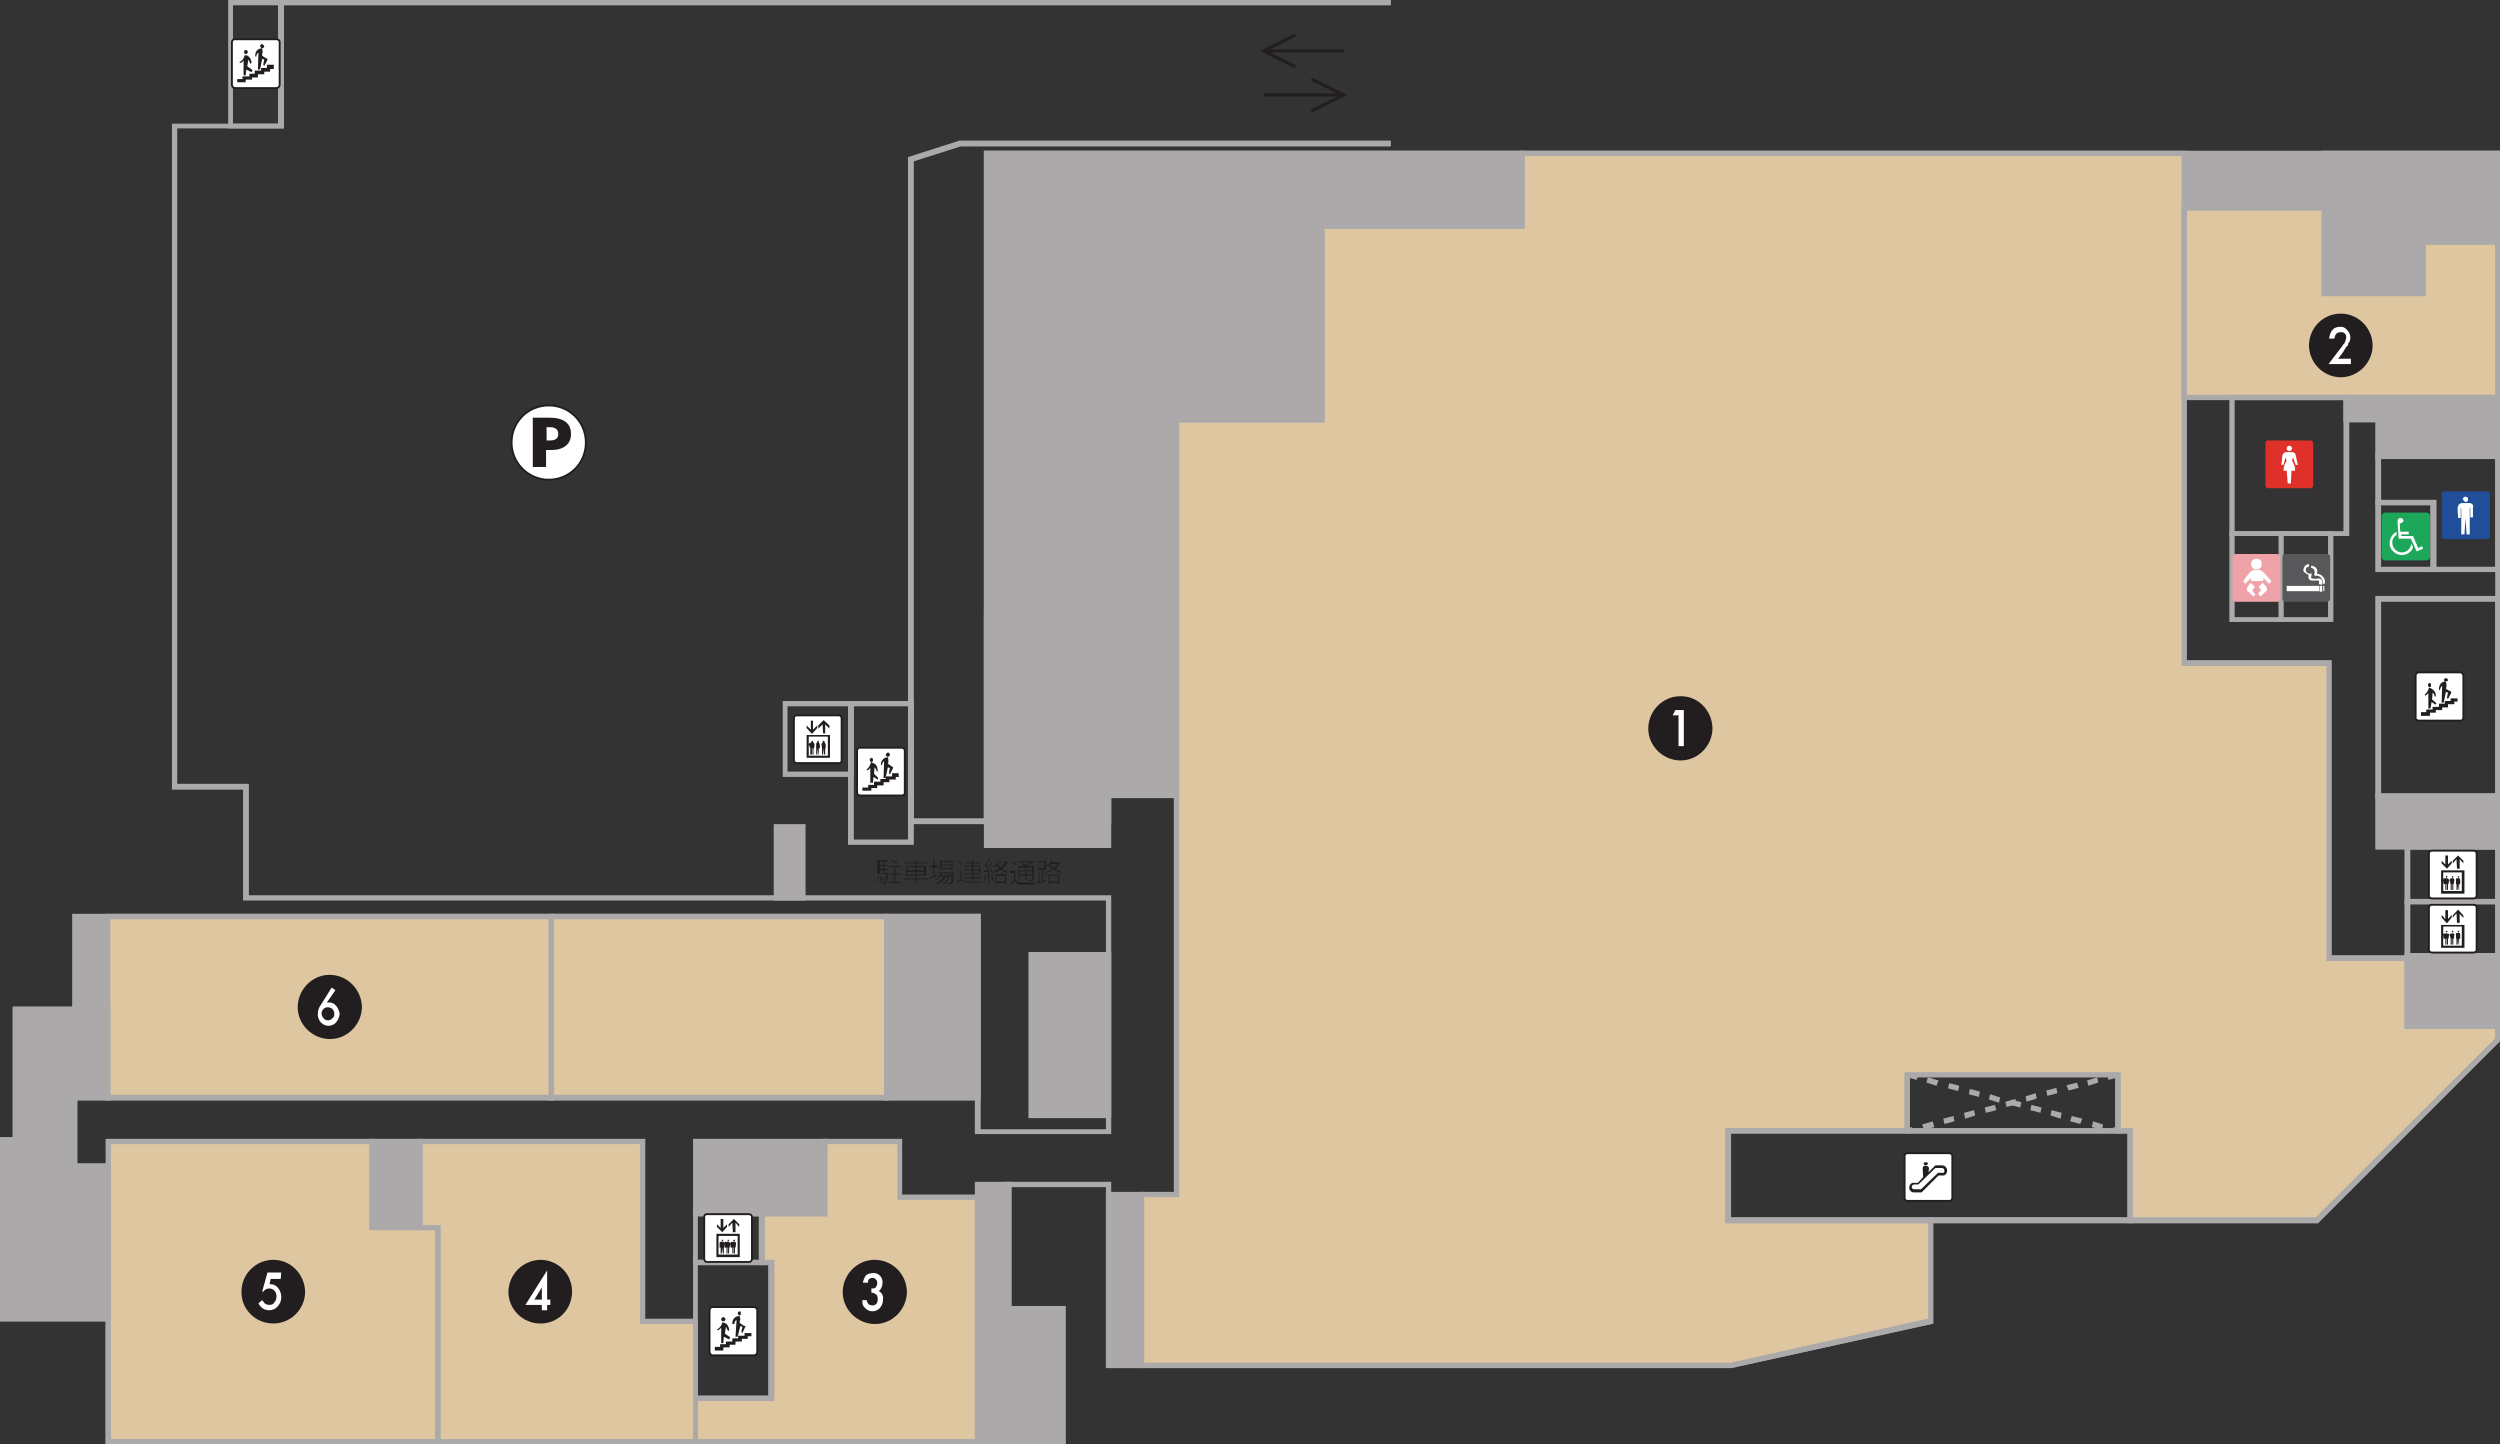 <?xml version="1.0" encoding="utf-8"?>
<!-- Generator: Adobe Illustrator 28.2.0, SVG Export Plug-In . SVG Version: 6.00 Build 0)  -->
<svg version="1.1" id="レイヤー_1" xmlns="http://www.w3.org/2000/svg" xmlns:xlink="http://www.w3.org/1999/xlink" x="0px"
	 y="0px" viewBox="0 0 471.1 272.2" style="enable-background:new 0 0 471.1 272.2;" xml:space="preserve">
<rect x="0" y="0" width="471.1" height="272.2" fill="#333333" stroke="none"/>
<style type="text/css">
	.st0{fill:#ABA9AA;}
	.st1{fill-rule:evenodd;clip-rule:evenodd;fill:#ABA9AA;}
	.st2{fill:#DEC6A0;}
	.st3{fill:#221E1F;}
	.st4{fill:#FFFFFF;}
	.st5{fill:none;stroke:#221E1F;stroke-width:0.6;stroke-miterlimit:10;}
	.st6{fill:none;stroke:#221E1F;stroke-width:0.36;}
	.st7{fill:#58585B;}
	.st8{fill-rule:evenodd;clip-rule:evenodd;fill:#FFFFFF;}
	.st9{fill:#EFA2A8;}
	.st10{fill:#204E98;}
	.st11{fill:#DF302A;}
	.st12{fill:#1CA75B;}
</style>
<rect x="453.6" y="180.5" class="st0" width="17" height="13"/>
<path class="st1" d="M438,28.9v10.3h-26.5V28.9H438z M470.6,149.9v9.8H448v-9.8H470.6z"/>
<path class="st1" d="M200.3,246.6v25.1h-10.2v-25.1H200.3z M209,179.9v30.4h-14.8v-30.4H209z"/>
<rect x="184.2" y="223.1" class="st0" width="6" height="48.6"/>
<rect x="146.3" y="155.6" class="st0" width="5.2" height="13.6"/>
<polygon class="st0" points="208.9,159.2 208.9,149.9 221.8,149.9 221.8,79.1 249,79.1 249,42.6 286.8,42.6 286.8,28.9 185.9,28.9 
	185.9,159.2 "/>
<rect x="208.9" y="225.1" class="st0" width="6.2" height="32.3"/>
<polygon class="st0" points="448.2,86 470.6,86 470.6,74.9 442.2,74.9 442.2,79.1 448.2,79.1 "/>
<rect x="437.9" y="28.9" class="st0" width="32.8" height="16.7"/>
<rect x="437.9" y="45.5" class="st0" width="18.8" height="9.8"/>
<polygon class="st2" points="470.6,74.9 470.6,45.5 456.6,45.5 456.6,55.3 438,55.3 438,39.2 411.6,39.2 411.6,74.9 "/>
<rect x="20.2" y="172.7" class="st2" width="83.8" height="34.2"/>
<rect x="70" y="215" class="st0" width="9.1" height="16.3"/>
<rect x="14" y="172.7" class="st0" width="6.2" height="34.2"/>
<rect x="130.9" y="215" class="st0" width="24.6" height="13.8"/>
<polygon class="st2" points="82.4,271.7 82.4,231.4 70.1,231.4 70.1,215.2 20.4,215.2 20.4,271.7 "/>
<polygon class="st2" points="131,271.7 131,249 121.1,249 121.1,215.2 79.1,215.2 79.1,231.4 82.4,231.4 82.4,271.7 "/>
<polygon class="st2" points="184.2,271.7 184.2,225.6 169.6,225.6 169.6,215.2 155.4,215.2 155.4,228.7 143.6,228.7 143.6,237.8 
	145.3,237.8 145.3,263.5 131,263.5 131,271.7 "/>
<rect x="103.8" y="172.7" class="st2" width="63.2" height="34.2"/>
<rect x="166.9" y="172.7" class="st0" width="17.4" height="34.2"/>
<polygon class="st0" points="20.4,219.8 14,219.8 14,190.2 3,190.2 3,214.8 0.5,214.8 0.5,248.4 20.4,248.4 "/>
<polygon class="st2" points="363.8,248.9 363.8,229.9 325.6,229.9 325.6,213.1 359.4,213.1 359.4,202.6 399.1,202.6 399.1,213.1 
	401.4,213.1 401.4,229.9 436.7,229.9 470.6,196 470.6,193.4 453.7,193.4 453.7,180.6 438.8,180.6 438.8,124.9 411.6,124.9 
	411.6,28.9 286.8,28.9 286.8,42.6 249,42.6 249,79.1 221.8,79.1 221.8,225.1 215.2,225.1 215.2,257.3 326.2,257.3 "/>
<rect x="185.9" y="116.2" class="st0" width="23.2" height="38.6"/>
<polygon class="st0" points="262.1,1 53.5,1 53.5,24.2 33.4,24.2 33.4,147.7 46.9,147.7 46.9,168.7 209.4,168.7 209.4,213.7 
	183.7,213.7 183.7,173.2 14.6,173.2 14.6,190.7 3.5,190.7 3.5,215.3 1,215.3 1,247.9 20.9,247.9 20.9,271.2 199.7,271.2 
	199.7,247.2 189.6,247.2 189.6,222.7 209.4,222.7 209.4,256.8 326.2,256.8 363.4,248.5 363.4,229.4 436.4,229.4 470.2,195.7 
	470.2,29.4 186.5,29.4 186.5,155.3 171.1,155.3 171.1,29.6 180.8,26.5 262.1,26.5 262.1,27.6 181,27.6 172.2,30.4 172.2,154.2 
	185.4,154.2 185.4,28.4 471.1,28.4 471.1,196.2 436.8,230.5 364.3,230.5 364.3,249.4 326.2,257.8 208.4,257.8 208.4,223.7 
	190.6,223.7 190.6,246.1 200.8,246.1 200.8,272.2 19.9,272.2 19.9,249 0,249 0,214.3 2.4,214.3 2.4,189.7 13.6,189.7 13.6,172.2 
	184.8,172.2 184.8,212.8 208.4,212.8 208.4,169.7 45.8,169.7 45.8,148.8 32.4,148.8 32.4,23.3 52.4,23.3 52.4,0 262.1,0 "/>
<polygon class="st0" points="52.9,0.5 53.5,0.5 53.5,24.2 43,24.2 43,0 53.5,0 53.5,0.5 52.9,0.5 52.9,1 43.9,1 43.9,23.3 
	52.4,23.3 52.4,0.5 52.9,0.5 52.9,1 "/>
<polygon class="st0" points="470.6,169.9 471.1,169.9 471.1,180.7 453.1,180.7 453.1,169.4 471.1,169.4 471.1,169.9 470.6,169.9 
	470.6,170.4 454.2,170.4 454.2,179.6 470.2,179.6 470.2,169.9 470.6,169.9 470.6,170.4 "/>
<polygon class="st0" points="470.6,180.2 471.1,180.2 471.1,193.9 453.1,193.9 453.1,179.6 471.1,179.6 471.1,180.2 470.6,180.2 
	470.6,180.7 454.2,180.7 454.2,193 470.2,193 470.2,180.2 470.6,180.2 470.6,180.7 "/>
<polygon class="st0" points="325.6,213.1 325.6,212.6 401.9,212.6 401.9,230.5 325.1,230.5 325.1,212.6 325.6,212.6 325.6,213.1 
	326.2,213.1 326.2,229.4 400.9,229.4 400.9,213.6 325.6,213.6 325.6,213.1 326.2,213.1 "/>
<polygon class="st0" points="399.1,202.6 399.6,202.6 399.6,213.6 358.9,213.6 358.9,202.1 399.6,202.1 399.6,202.6 399.1,202.6 
	399.1,203 359.9,203 359.9,212.6 398.6,212.6 398.6,202.6 399.1,202.6 399.1,203 "/>
<polygon class="st0" points="470.6,159.6 471.1,159.6 471.1,170.4 453.1,170.4 453.1,159.1 471.1,159.1 471.1,159.6 470.6,159.6 
	470.6,160.1 454.2,160.1 454.2,169.4 470.2,169.4 470.2,159.6 470.6,159.6 470.6,160.1 "/>
<polygon class="st0" points="470.6,150 471.1,150 471.1,160.1 447.6,160.1 447.6,149.5 471.1,149.5 471.1,150 470.6,150 
	470.6,150.5 448.7,150.5 448.7,159.1 470.2,159.1 470.2,150 470.6,150 470.6,150.5 "/>
<polygon class="st0" points="470.6,112.9 471.1,112.9 471.1,150.5 447.6,150.5 447.6,112.3 471.1,112.3 471.1,112.9 470.6,112.9 
	470.6,113.4 448.7,113.4 448.7,149.5 470.2,149.5 470.2,112.9 470.6,112.9 470.6,113.4 "/>
<polygon class="st0" points="208.9,179.9 209.4,179.9 209.4,210.7 193.8,210.7 193.8,179.4 209.4,179.4 209.4,179.9 208.9,179.9 
	208.9,180.4 194.8,180.4 194.8,209.6 208.4,209.6 208.4,179.9 208.9,179.9 208.9,180.4 "/>
<polygon class="st0" points="208.9,116.3 209.4,116.3 209.4,155.4 185.4,155.4 185.4,115.7 209.4,115.7 209.4,116.3 208.9,116.3 
	208.9,116.8 186.5,116.8 186.5,154.3 208.4,154.3 208.4,116.3 208.9,116.3 208.9,116.8 "/>
<polygon class="st0" points="200.2,246.6 200.8,246.6 200.8,272.2 189.6,272.2 189.6,246.1 200.8,246.1 200.8,246.6 200.2,246.6 
	200.2,247.2 190.6,247.2 190.6,271.2 199.7,271.2 199.7,246.6 200.2,246.6 200.2,247.2 "/>
<polygon class="st0" points="190.1,223.2 190.6,223.2 190.6,272.2 183.7,272.2 183.7,222.7 190.6,222.7 190.6,223.2 190.1,223.2 
	190.1,223.7 184.8,223.7 184.8,271.2 189.6,271.2 189.6,223.2 190.1,223.2 190.1,223.7 "/>
<polygon class="st0" points="171.6,132.6 172.2,132.6 172.2,159.2 159.8,159.2 159.8,132.1 172.2,132.1 172.2,132.6 171.6,132.6 
	171.6,133.1 160.9,133.1 160.9,158.2 171.1,158.2 171.1,132.6 171.6,132.6 171.6,133.1 "/>
<polygon class="st0" points="160.3,132.6 160.9,132.6 160.9,146.4 147.5,146.4 147.5,132.1 160.9,132.1 160.9,132.6 160.3,132.6 
	160.3,133.1 148.4,133.1 148.4,145.4 159.8,145.4 159.8,132.6 160.3,132.6 160.3,133.1 "/>
<polygon class="st0" points="151.3,155.8 151.8,155.8 151.8,169.7 145.8,169.7 145.8,155.3 151.8,155.3 151.8,155.8 151.3,155.8 
	151.3,156.2 146.9,156.2 146.9,168.7 150.8,168.7 150.8,155.8 151.3,155.8 151.3,156.2 "/>
<polygon class="st0" points="215.2,225.1 215.6,225.1 215.6,257.8 208.4,257.8 208.4,224.6 215.6,224.6 215.6,225.1 215.2,225.1 
	215.2,225.6 209.4,225.6 209.4,256.8 214.7,256.8 214.7,225.1 215.2,225.1 215.2,225.6 "/>
<polygon class="st0" points="442.2,74.9 442.7,74.9 442.7,101 420.1,101 420.1,74.4 442.7,74.4 442.7,74.9 442.2,74.9 442.2,75.4 
	421.1,75.4 421.1,100.1 441.6,100.1 441.6,74.9 442.2,74.9 442.2,75.4 "/>
<polygon class="st0" points="429.8,100.6 430.3,100.6 430.3,117.2 420.1,117.2 420.1,100.1 430.3,100.1 430.3,100.6 429.8,100.6 
	429.8,101 421.1,101 421.1,116.3 429.4,116.3 429.4,100.6 429.8,100.6 429.8,101 "/>
<polygon class="st0" points="439.2,100.6 439.7,100.6 439.7,117.2 429.4,117.2 429.4,100.1 439.7,100.1 439.7,100.6 439.2,100.6 
	439.2,101 430.3,101 430.3,116.3 438.7,116.3 438.7,100.6 439.2,100.6 439.2,101 "/>
<polygon class="st0" points="458.5,94.7 459.1,94.7 459.1,107.8 447.6,107.8 447.6,94.2 459.1,94.2 459.1,94.7 458.5,94.7 
	458.5,95.2 448.7,95.2 448.7,106.8 458,106.8 458,94.7 458.5,94.7 458.5,95.2 "/>
<polygon class="st0" points="458.5,107.3 458.5,106.8 470.2,106.8 470.2,86.5 448.7,86.5 448.7,94.2 459.1,94.2 459.1,107.3 
	458.5,107.3 458.5,106.8 458.5,107.3 458,107.3 458,95.2 447.6,95.2 447.6,85.4 471.1,85.4 471.1,107.8 458,107.8 458,107.3 "/>
<polygon class="st0" points="448.2,86 448.2,85.4 470.2,85.4 470.2,75.4 442.7,75.4 442.7,78.6 448.7,78.6 448.7,86 448.2,86 
	448.2,85.4 448.2,86 447.6,86 447.6,79.6 441.6,79.6 441.6,74.4 471.1,74.4 471.1,86.5 447.6,86.5 447.6,86 "/>
<polygon class="st0" points="470.6,28.9 471.1,28.9 471.1,46.1 437.5,46.1 437.5,28.4 471.1,28.4 471.1,28.9 470.6,28.9 470.6,29.4 
	438.5,29.4 438.5,45 470.2,45 470.2,28.9 470.6,28.9 470.6,29.4 "/>
<polygon class="st0" points="456.6,45.5 457.1,45.5 457.1,55.8 437.5,55.8 437.5,45 457.1,45 457.1,45.5 456.6,45.5 456.6,46.1 
	438.5,46.1 438.5,54.8 456.1,54.8 456.1,45.5 456.6,45.5 456.6,46.1 "/>
<polygon class="st0" points="470.6,74.9 470.2,74.9 470.2,46.1 457.1,46.1 457.1,55.8 437.5,55.8 437.5,39.7 412.1,39.7 412.1,74.4 
	470.6,74.4 470.6,74.9 470.2,74.9 470.6,74.9 470.6,75.4 411.1,75.4 411.1,38.8 438.5,38.8 438.5,54.8 456.1,54.8 456.1,45 
	471.1,45 471.1,75.4 470.6,75.4 "/>
<polygon class="st0" points="20.3,172.7 20.8,172.7 20.8,206.3 103.4,206.3 103.4,173.2 20.3,173.2 20.3,172.7 20.8,172.7 
	20.3,172.7 20.3,172.2 104.4,172.2 104.4,207.4 19.8,207.4 19.8,172.2 20.3,172.2 "/>
<polygon class="st0" points="70.1,215.2 70.6,215.2 70.6,230.9 78.6,230.9 78.6,215.6 70.1,215.6 70.1,215.2 70.6,215.2 70.1,215.2 
	70.1,214.6 79.6,214.6 79.6,231.8 69.6,231.8 69.6,214.6 70.1,214.6 "/>
<polygon class="st0" points="131,237.8 131.5,237.8 131.5,263 144.8,263 144.8,238.4 131,238.4 131,237.8 131.5,237.8 131,237.8 
	131,237.4 145.9,237.4 145.9,264 130.6,264 130.6,237.4 131,237.4 "/>
<polygon class="st0" points="131,228.7 131.5,228.7 131.5,237.4 143,237.4 143,229.2 131,229.2 131,228.7 131.5,228.7 131,228.7 
	131,228.2 144.1,228.2 144.1,238.4 130.6,238.4 130.6,228.2 131,228.2 "/>
<polygon class="st0" points="131,215.2 131.5,215.2 131.5,228.2 154.9,228.2 154.9,215.6 131,215.6 131,215.2 131.5,215.2 
	131,215.2 131,214.6 155.9,214.6 155.9,229.2 130.6,229.2 130.6,214.6 131,214.6 "/>
<polygon class="st0" points="82.4,271.7 82,271.7 82,231.8 69.6,231.8 69.6,215.6 20.9,215.6 20.9,271.2 82.4,271.2 82.4,271.7 
	82,271.7 82.4,271.7 82.4,272.2 19.9,272.2 19.9,214.6 70.6,214.6 70.6,230.9 83,230.9 83,272.2 82.4,272.2 "/>
<polygon class="st0" points="131,271.7 130.6,271.7 130.6,249.5 120.6,249.5 120.6,215.6 79.6,215.6 79.6,230.9 83,230.9 83,271.2 
	131,271.2 131,271.7 130.6,271.7 131,271.7 131,272.2 82,272.2 82,231.8 78.6,231.8 78.6,214.6 121.6,214.6 121.6,248.5 
	131.5,248.5 131.5,272.2 131,272.2 "/>
<polygon class="st0" points="184.2,271.7 183.7,271.7 183.7,226.1 169.1,226.1 169.1,215.6 155.9,215.6 155.9,229.2 144.1,229.2 
	144.1,237.4 145.9,237.4 145.9,264 131.5,264 131.5,271.2 184.2,271.2 184.2,271.7 183.7,271.7 184.2,271.7 184.2,272.2 
	130.6,272.2 130.6,263 144.8,263 144.8,238.4 143,238.4 143,228.2 154.9,228.2 154.9,214.6 170,214.6 170,225.1 184.8,225.1 
	184.8,272.2 184.2,272.2 "/>
<polygon class="st0" points="14,190.2 14.6,190.2 14.6,206.3 19.8,206.3 19.8,190.7 14,190.7 14,190.2 14.6,190.2 14,190.2 
	14,189.7 20.8,189.7 20.8,207.4 13.6,207.4 13.6,189.7 14,189.7 "/>
<polygon class="st0" points="103.9,172.7 104.4,172.7 104.4,206.3 166.6,206.3 166.6,173.2 103.9,173.2 103.9,172.7 104.4,172.7 
	103.9,172.7 103.9,172.2 167.5,172.2 167.5,207.4 103.4,207.4 103.4,172.2 103.9,172.2 "/>
<polygon class="st0" points="167,172.7 167.5,172.7 167.5,206.3 183.7,206.3 183.7,173.2 167,173.2 167,172.7 167.5,172.7 
	167,172.7 167,172.2 184.8,172.2 184.8,207.4 166.6,207.4 166.6,172.2 167,172.2 "/>
<path class="st0" d="M398.3,212.4l1,0.2l-0.2,1l-1-0.2L398.3,212.4z M394.4,211.3l1.9,0.6l-0.2,1l-1.9-0.5L394.4,211.3z
	 M390.4,210.3l2,0.5l-0.4,1l-1.9-0.5L390.4,210.3z M386.6,209.2l1.9,0.5l-0.2,1.1l-1.9-0.6L386.6,209.2z M382.8,208.2l1.9,0.5
	l-0.2,1l-1.9-0.5L382.8,208.2z M379,207.2l1.9,0.5l-0.2,1l-2-0.5L379,207.2z M375,206.2l1.9,0.6l-0.2,1l-1.9-0.6L375,206.2z
	 M371.2,205.2l1.9,0.5l-0.2,1l-1.9-0.5L371.2,205.2z M367.3,204.1l1.9,0.5l-0.2,1l-1.9-0.5L367.3,204.1z M363.3,203l2,0.6l-0.4,1
	L363,204L363.3,203z M359.5,202l1.9,0.5l-0.2,1l-1.9-0.5L359.5,202z"/>
<path class="st0" d="M360.5,213.4l-1,0.2l-0.2-1l1-0.2L360.5,213.4z M364.5,212.4l-1.9,0.5l-0.4-1l2-0.6L364.5,212.4z M368.3,211.3
	l-1.9,0.5l-0.2-1l1.9-0.5L368.3,211.3z M372.2,210.2l-1.9,0.6l-0.2-1.1l1.9-0.5L372.2,210.2z M376.2,209.2l-2,0.5l-0.2-1l1.9-0.5
	L376.2,209.2z M380,208.1l-1.9,0.5l-0.2-1l1.9-0.5L380,208.1z M383.8,207l-1.9,0.6l-0.2-1l1.9-0.6L383.8,207z M387.7,206l-1.9,0.5
	l-0.2-1l1.9-0.5L387.7,206z M391.7,205l-1.9,0.5l-0.4-1l2-0.5L391.7,205z M395.4,204l-1.9,0.6l-0.2-1l1.9-0.6L395.4,204z M399.2,203
	l-1.9,0.5l-0.2-1l1.9-0.5L399.2,203z"/>
<polygon class="st0" points="363.8,248.9 363.4,248.9 363.4,230.5 325.1,230.5 325.1,212.6 358.9,212.6 358.9,202.1 399.6,202.1 
	399.6,212.6 401.9,212.6 401.9,229.4 436.4,229.4 470.2,195.7 470.2,193.9 453.1,193.9 453.1,181.1 438.4,181.1 438.4,125.5 
	411.1,125.5 411.1,29.4 287.3,29.4 287.3,43.1 249.6,43.1 249.6,79.6 222.2,79.6 222.2,225.6 215.6,225.6 215.6,256.8 326.2,256.8 
	363.7,248.4 363.8,248.9 363.4,248.9 363.8,248.9 364,249.5 326.2,257.8 214.7,257.8 214.7,224.6 221.2,224.6 221.2,78.6 
	248.5,78.6 248.5,42.1 286.3,42.1 286.3,28.4 412.1,28.4 412.1,124.4 439.4,124.4 439.4,180 454.2,180 454.2,193 471.1,193 
	471.1,196.2 436.8,230.5 400.9,230.5 400.9,213.6 398.6,213.6 398.6,203 359.9,203 359.9,213.6 326.2,213.6 326.2,229.4 
	364.3,229.4 364.3,249.4 364,249.5 "/>
<polygon class="st0" points="20.4,219.8 20.4,220.3 13.6,220.3 13.6,190.7 3.5,190.7 3.5,215.3 1,215.3 1,247.9 19.9,247.9 
	19.9,219.8 20.4,219.8 20.4,220.3 20.4,219.8 20.9,219.8 20.9,249 0,249 0,214.3 2.4,214.3 2.4,189.7 14.6,189.7 14.6,219.2 
	20.9,219.2 20.9,219.8 "/>
<polygon class="st0" points="208.9,159.2 208.4,159.2 208.4,149.4 221.2,149.4 221.2,78.6 248.5,78.6 248.5,42.1 286.3,42.1 
	286.3,29.4 186.5,29.4 186.5,158.8 208.9,158.8 208.9,159.2 208.4,159.2 208.9,159.2 208.9,159.8 185.4,159.8 185.4,28.4 
	287.3,28.4 287.3,43.1 249.6,43.1 249.6,79.6 222.2,79.6 222.2,150.4 209.4,150.4 209.4,159.8 208.9,159.8 "/>
<path class="st3" d="M68.2,189.7c0,3.3-2.7,6.1-6,6.1c-3.3,0-6.1-2.7-6.1-6s2.7-6.1,6-6.1C65.4,183.7,68.1,186.4,68.2,189.7z"/>
<path class="st4" d="M62.5,186.1l0.7,0.5l-1.6,2.3H62c0.5,0,1,0.2,1.3,0.6c0.4,0.4,0.6,1,0.7,1.5c0,0.6-0.3,1.2-0.7,1.7
	c-0.4,0.4-0.9,0.6-1.4,0.6s-1-0.2-1.4-0.6c-0.4-0.4-0.7-1.1-0.6-1.7c0-0.6,0.2-1.2,0.6-1.7L62.5,186.1z M63,191.1
	c0-0.4-0.1-0.7-0.4-1c-0.5-0.4-1.3-0.4-1.7,0.1c-0.2,0.2-0.3,0.5-0.3,0.7c0,0.4,0.1,0.7,0.4,1c0.4,0.5,1.2,0.5,1.6,0l0,0
	C62.9,191.7,63,191.5,63,191.1L63,191.1z"/>
<path class="st3" d="M57.5,243.4c0,3.3-2.7,6-6,6s-6-2.6-6-5.9v-0.1c0-3.3,2.7-6,6-6S57.4,240.1,57.5,243.4z"/>
<path class="st4" d="M52.9,241H51l-0.2,1H51c0.6,0,1.1,0.3,1.4,0.7c0.4,0.5,0.6,1.1,0.6,1.7c0,0.7-0.2,1.3-0.7,1.8
	c-0.4,0.5-1,0.7-1.6,0.7c-0.9,0-1.6-0.5-2-1.3l0.7-0.6c0.2,0.3,0.4,0.5,0.6,0.7c0.2,0.1,0.5,0.2,0.7,0.2c0.4,0,0.8-0.1,1-0.5
	c0.3-0.3,0.4-0.7,0.4-1.1c0-0.4-0.1-0.8-0.4-1.1c-0.3-0.3-0.6-0.4-1-0.4s-0.8,0.2-1.1,0.6h-0.2l1-3.6H53L52.9,241z"/>
<path class="st3" d="M107.8,243.4c0,3.3-2.6,6-5.9,6h-0.1c-3.3,0-6-2.7-6-6c0.1-3.3,2.7-5.9,6-6C105.1,237.4,107.8,240,107.8,243.4z
	"/>
<path class="st4" d="M103.1,244.9h0.6v1h-0.6v1h-1v-1H99l4.1-6.5V244.9z M102.1,244.9v-2.3l-1.4,2.3H102.1z"/>
<path class="st3" d="M170.9,243.4c0,3.3-2.7,6.1-6,6.1s-6.1-2.7-6.1-6s2.7-6.1,6-6.1C168.1,237.4,170.8,240,170.9,243.4z"/>
<path class="st4" d="M164.2,243.6v-0.8c0.4,0,0.6,0,0.7-0.1c0.2-0.2,0.4-0.5,0.4-0.8c0-0.4,0-0.6-0.2-0.7c-0.1-0.3-0.4-0.4-0.7-0.4
	c-0.2,0-0.4,0.1-0.6,0.2c-0.2,0.2-0.3,0.5-0.2,0.7h-1c0.1-0.5,0.3-1,0.6-1.4c0.4-0.3,0.9-0.4,1.3-0.4c0.9-0.1,1.7,0.6,1.8,1.5
	c0,0.1,0,0.2,0,0.3c0,0.6-0.2,1.2-0.7,1.6c0.6,0.3,0.9,0.9,0.8,1.6c0,0.6-0.2,1.1-0.6,1.6c-0.4,0.4-0.9,0.6-1.4,0.6
	c-0.7,0-1.3-0.4-1.7-1c-0.2-0.3-0.2-0.7-0.2-1.1h0.8c0.1,0.3,0.2,0.6,0.4,0.8c0.2,0.1,0.5,0.2,0.7,0.2c0.3,0,0.6-0.1,0.8-0.4
	c0.2-0.3,0.2-0.5,0.2-0.8c0-0.5-0.1-0.8-0.5-1C164.6,243.6,164.4,243.6,164.2,243.6z"/>
<path class="st3" d="M322.7,137.2c0,3.3-2.7,6.1-6,6.1s-6.1-2.7-6.1-6s2.7-6.1,6-6.1C319.9,131.1,322.6,133.8,322.7,137.2z"/>
<polygon class="st4" points="316.3,134.8 315.2,134.8 315.7,133.8 317.3,133.8 317.3,140.6 316.3,140.6 "/>
<path class="st3" d="M447.1,65.2c-0.1,3.3-2.8,5.9-6.1,5.9c-3.3-0.1-5.9-2.8-5.9-6.1c0.1-3.3,2.7-5.9,6-5.9S447.1,61.8,447.1,65.2
	C447.1,65.1,447.1,65.1,447.1,65.2z"/>
<path class="st4" d="M440.6,67.6h2.4v1h-4.2l2.2-2.9c0.2-0.2,0.4-0.5,0.5-0.7c0.2-0.2,0.4-0.4,0.4-0.6c0.1-0.2,0.2-0.5,0.2-0.7
	c0.1-0.5-0.2-1-0.7-1.1c-0.1,0-0.3,0-0.4,0c-0.6,0-1,0.4-1.1,1.2h-1c0.2-1.4,0.8-2.2,2-2.2c0.6-0.1,1.1,0.2,1.4,0.6
	c0.4,0.4,0.6,0.9,0.6,1.4c0,0.4-0.1,0.8-0.4,1.1c0,0.3-0.1,0.5-0.4,0.7c-0.2,0.3-0.4,0.7-0.6,1L440.6,67.6z"/>
<path class="st3" d="M169,162.8c-0.4-0.2-0.6-0.4-1-0.6l0.1-0.2c0.3,0.2,0.7,0.4,1,0.6L169,162.8z M167.3,162.4h-0.6v0.6h0.6v0.2
	h-0.6v0.5h0.6v0.2h-0.6v0.6h0.7c-0.1,0.6-0.2,1.3-0.4,1.9c0,0.1-0.2,0.1-0.5,0.1H166l-0.1-0.2h0.6c0.2,0,0.5,0,0.5-1.6h-1.7v-2.6
	h1.9L167.3,162.4z M165.8,162.4v0.6h0.7v-0.6H165.8z M169.8,163.4h-1.1v1.2h1v0.2h-1v1.4h1.1v0.2h-2.4v-0.2h1.1v-1.4h-1v-0.2h1v-1.2
	h-1.1v-0.2h2.4V163.4z M165.8,163.2v0.5h0.7v-0.5H165.8z M165.8,164v0.6h0.7V164H165.8z M166.8,165.9c0-0.2-0.1-0.6-0.1-0.7h0.1
	c0,0.2,0.1,0.4,0.2,0.6L166.8,165.9z M165.2,166.2c0.2-0.3,0.3-0.7,0.2-1.1h0.2c0,0.4-0.1,0.8-0.2,1.2L165.2,166.2z M166.3,166v-0.8
	h0.1c0.1,0.3,0.1,0.6,0.1,0.8H166.3z M165.9,166.1v-1h0.1c0,0.4,0.1,0.5,0.1,1H165.9z"/>
<path class="st3" d="M174.7,162.7h-2v0.5h1.8v1.8h-1.8v0.5h2.2v0.2h-2.2v0.8h-0.2v-0.8h-2.2v-0.2h2.2V165h-1.8v-1.8h1.8v-0.5h-2
	v-0.2h2V162h0.2v0.5h2V162.7z M172.7,163.4v0.6h1.4v-0.6H172.7z M170.9,163.4v0.6h1.6v-0.6H170.9z M172.7,164.3v0.5h1.4v-0.5H172.7z
	 M170.9,164.3v0.5h1.6v-0.5H170.9z"/>
<path class="st3" d="M176.9,165c-0.5,0.2-1,0.4-1.6,0.5l-0.1-0.2c0.2,0,0.4-0.1,0.7-0.1v-1.7h-0.6v-0.4h0.6V162h0.2v1.1h0.6v0.4
	h-0.6v1.6c0.2-0.1,0.5-0.1,0.7-0.2L176.9,165z M179.5,162.2v1.6h-2.4v-1.6H179.5z M177.4,162.4v0.5h1.9v-0.5H177.4z M177.4,163.1
	v0.5h1.9v-0.5H177.4z M179.6,164.8c0.1,0.5,0.1,1.1-0.1,1.6c-0.1,0.2-0.2,0.2-0.5,0.2h-0.5l-0.1-0.2h0.6c0.1,0,0.2,0,0.2-0.1
	c0.1-0.4,0.1-0.8,0.1-1.2H179c-0.2,0.7-0.7,1.3-1.3,1.6l-0.2-0.1c0.6-0.3,1-0.8,1.2-1.4h-0.5c-0.3,0.7-0.9,1.2-1.6,1.4l-0.2-0.2
	c0.6-0.2,1.1-0.6,1.4-1.2h-0.6c-0.2,0.4-0.6,0.6-1,0.7l-0.1-0.1c0.6-0.2,1-0.7,1.3-1.2h-0.7v-0.2h3.1v0.2h-2.2
	c-0.1,0.1-0.1,0.2-0.2,0.4L179.6,164.8z"/>
<path class="st3" d="M183.4,163.1h1.3v1.7h-1.3v0.5h1.6v0.2h-1.6v0.6h-0.2v-0.6h-1.6v-0.2h1.6v-0.5h-1.3v-1.7h1.3v-0.4h-1.4v-0.2
	h1.4V162h0.2v0.5h1.4v0.2h-1.4V163.1z M181.2,163.1c-0.2-0.3-0.5-0.6-0.8-0.7l0.2-0.2c0.3,0.2,0.5,0.5,0.7,0.7L181.2,163.1z
	 M183.4,163.3v0.5h1.1v-0.5H183.4z M182,163.3v0.5h1.1v-0.5H182z M181.2,164v1.4c0,0.6,0.7,0.7,1.2,0.7h2.5v0.2h-2.5
	c-0.5,0-1-0.1-1.3-0.5l-0.6,0.6l-0.2-0.2c0.2-0.1,0.5-0.4,0.7-0.5v-1.6h-0.7V164H181.2z M183.4,164v0.6h1.1V164H183.4z M182,164v0.6
	h1.1V164H182z"/>
<path class="st3" d="M189.8,164.5c-0.5-0.2-0.9-0.4-1.3-0.6c-0.4,0.2-0.8,0.5-1.2,0.6l-0.1-0.2c0.4-0.2,0.7-0.4,1.1-0.6l-0.6-0.6
	c-0.2,0.2-0.4,0.2-0.5,0.4l-0.1-0.2c0.5-0.3,0.8-0.7,1.1-1.2l0.2,0.1c-0.1,0-0.1,0.1-0.2,0.2h1.6v0.2c-0.2,0.4-0.6,0.8-1,1.1
	c0.4,0.3,0.8,0.5,1.2,0.6L189.8,164.5z M187,162.6c-0.5,0.8-0.7,1.2-1,1.6c0.2,0,0.5,0,0.7-0.1c0-0.2-0.1-0.2-0.1-0.4h0.2
	c0.1,0.2,0.2,0.6,0.4,0.8l-0.2,0.1c-0.1-0.1-0.1-0.1-0.1-0.4c-0.1,0-0.4,0.1-0.5,0.1v2.2h-0.2v-2.2h-0.8v-0.2h0.4
	c0.1-0.1,0.4-0.4,0.4-0.5c-0.2-0.2-0.5-0.4-0.7-0.6l0.1-0.2c0.1,0.1,0.1,0.1,0.2,0.1s0.2-0.4,0.5-1l0.2,0.1
	c-0.2,0.3-0.4,0.7-0.6,1.1l0.4,0.4c0.2-0.4,0.4-0.7,0.6-1.1L187,162.6z M188.1,162.6c0,0.1-0.1,0.1-0.1,0.2c0.2,0.3,0.4,0.5,0.6,0.7
	c0.3-0.3,0.6-0.6,0.8-1L188.1,162.6z M189.6,166.6h-0.2v-0.2h-1.6v0.2h-0.2v-1.9h2V166.6z M185.3,166.1c0.2-0.4,0.3-0.9,0.2-1.3h0.2
	c0,0.5-0.1,1-0.2,1.4L185.3,166.1z M187,166c-0.1-0.2-0.1-0.7-0.2-1.1l0.2-0.1c0.1,0.5,0.1,0.8,0.2,1.2L187,166L187,166z M187.8,165
	v1.1h1.6V165H187.8z"/>
<path class="st3" d="M191.3,163c-0.3-0.3-0.5-0.5-0.8-0.7l0.1-0.1c0.4,0.2,0.7,0.4,1,0.7L191.3,163z M194.8,163.2v2.4
	c0,0.1,0,0.4-0.4,0.4h-0.5l-0.1-0.2h0.5c0.2,0,0.2-0.1,0.2-0.1V165h-1.1v0.8h-0.2V165h-1.1v1h-0.2v-2.8h1.2
	c-0.2-0.2-0.5-0.4-0.7-0.5l0.1-0.2c0.2,0.2,0.5,0.3,0.7,0.5c0.3-0.1,0.7-0.3,1-0.5h-2.4v-0.2h2.9v0.2c-0.4,0.2-0.8,0.4-1.2,0.6
	c0,0.1,0,0.1,0.1,0.1L194.8,163.2z M193.4,163.5v0.5h1.1v-0.5H193.4z M192.1,163.5v0.5h1.1v-0.5H192.1z M191.3,164.1v1.2
	c0,0.8,0.6,1,1.3,1h2.4l-0.1,0.4h-2.3c-0.6,0.1-1.1-0.2-1.4-0.7l-0.7,0.7l-0.1-0.2l0.7-0.7v-1.3h-0.7V164L191.3,164.1z M193.4,164.2
	v0.6h1.1v-0.6H193.4z M192.1,164.2v0.6h1.1v-0.6H192.1z"/>
<path class="st3" d="M199.8,164.5c-0.4-0.2-0.9-0.4-1.2-0.7c-0.4,0.3-0.8,0.5-1.3,0.7l-0.2-0.2c0.5-0.1,0.9-0.3,1.3-0.6
	c-0.4-0.2-0.6-0.6-0.7-0.6s-0.2,0.2-0.4,0.2l-0.1-0.2c0.4-0.2,0.8-0.6,1-1.1l0.2,0.1c-0.1,0.1-0.1,0.2-0.2,0.4h1.4v0.2
	c-0.1,0.4-0.4,0.8-0.8,1c0.6,0.4,1.1,0.5,1.2,0.6L199.8,164.5z M197.2,166c-0.6,0.2-1.2,0.4-1.8,0.5l-0.1-0.2c0.2,0,0.2,0,0.4-0.1
	v-1.8h0.2v1.8c0.1,0,0.2-0.1,0.4-0.1v-2.2h-0.7v-1.6h1.5v1.6h-0.6v0.7h0.6v0.2h-0.6v1.2c0.4-0.1,0.5-0.2,0.7-0.2L197.2,166z
	 M195.7,162.5v1.1h1.1v-1.1H195.7z M198,162.8c-0.1,0-0.1,0.1-0.1,0.1c0.2,0.3,0.4,0.5,0.6,0.7c0.3-0.2,0.6-0.5,0.8-0.8H198z
	 M199.6,166.6h-0.2v-0.2h-1.6v0.2h-0.2v-1.8h2V166.6z M197.8,165v1.1h1.6V165H197.8z"/>
<line class="st5" x1="238.1" y1="9.6" x2="253.2" y2="9.6"/>
<polyline class="st5" points="244.1,12.6 238.1,9.6 244.1,6.6 "/>
<line class="st5" x1="253.2" y1="17.9" x2="238.1" y2="17.9"/>
<polyline class="st5" points="247.1,14.9 253.2,17.9 247.1,20.9 "/>
<path class="st4" d="M103.4,90.4c3.9,0,7-3.1,7-7s-3.1-7-7-7s-7,3.1-7,7S99.6,90.4,103.4,90.4z"/>
<path class="st6" d="M103.4,90.4c3.9,0,7-3.1,7-7s-3.1-7-7-7s-7,3.1-7,7S99.6,90.4,103.4,90.4"/>
<path class="st3" d="M100.4,78.7h3c2.8,0,4.2,1,4.2,3.1c0,1.9-1.4,3-3.7,3h-1V88h-2.5V78.7z M103,83h0.6c0.8,0,1.6-0.2,1.6-1.2
	s-0.7-1.3-1.6-1.3H103V83z"/>
<path class="st7" d="M430.6,113.4c-0.3,0-0.5-0.3-0.5-0.6v-7.9c0-0.3,0.2-0.5,0.5-0.5h7.9c0.3,0,0.6,0.2,0.6,0.5v7.9
	c0,0.3-0.2,0.6-0.5,0.6c0,0,0,0-0.1,0H430.6z"/>
<path class="st8" d="M438,110.4v1h-0.2v-1H438z M437.6,110.4v1.1h-0.5v-1.1H437.6z M437,110.4v1h-6.1v-1H437z"/>
<path class="st4" d="M438.1,109.3L438.1,109.3c-0.1-0.1-0.1-0.3-0.2-0.4c-0.4-0.7-1-0.7-1.3-0.8c0.1-0.3,0.1-0.7-0.1-1
	s-0.6-0.5-1-0.5v0.4c0.2,0,0.5,0.2,0.6,0.4c0.1,0.3,0.1,0.6,0,0.8v0.2c0.1,0,0.1,0.1,0.2,0.1h0.1c0.5-0.1,0.9,0.2,1.1,0.6l0,0
	c0.1,0.1,0.1,0.1,0.1,0.2l0,0l0.1,0.1v0.6h0.4L438.1,109.3L438.1,109.3z"/>
<path class="st4" d="M437.6,110.2v-0.6c0-0.3-0.3-0.6-0.6-0.6h-0.1c-0.4,0.1-0.8,0.1-1.2,0c-0.2,0-0.2-0.1-0.2-0.2l0,0
	c0-0.1,0.1-0.4,0.1-0.5s0-0.2,0.1-0.2h-0.4c-0.3,0-0.6-0.1-0.7-0.4c-0.1-0.1-0.1-0.2-0.1-0.4c0-0.3,0.3-0.5,0.6-0.5v-0.5
	c-0.5,0-0.9,0.4-1,0.8v0.1c-0.1,0.1-0.1,0.4,0.1,0.6s0.5,0.4,0.8,0.5v0.5c0,0.3,0.3,0.6,0.6,0.6h1.3c0,0,0.1,0,0.1,0.2v0.5
	L437.6,110.2L437.6,110.2z"/>
<path class="st4" d="M458.3,169.3c-0.3,0-0.6-0.2-0.6-0.5c0,0,0,0,0-0.1v-7.9c0-0.3,0.3-0.5,0.6-0.5h7.8c0.3,0,0.6,0.2,0.6,0.5v7.9
	c0,0.3-0.2,0.6-0.5,0.6c0,0,0,0-0.1,0H458.3z"/>
<path class="st6" d="M458.3,169.3c-0.3,0-0.6-0.2-0.6-0.5c0,0,0,0,0-0.1v-7.9c0-0.3,0.3-0.5,0.6-0.5h7.8c0.3,0,0.6,0.2,0.6,0.5v7.9
	c0,0.3-0.2,0.6-0.5,0.6c0,0,0,0-0.1,0H458.3z"/>
<path class="st3" d="M464.4,168.4V164H460v4.4H464.4z M460.4,167.9v-3.5h3.5v3.5H460.4z M462,162.7v-0.5l-0.7,0.7v-1.7h-0.5v1.7
	l-0.7-0.7v0.5l1,1L462,162.7z M463,163.7h0.5v-1.8l0.7,0.8v-0.5l-1-1l-1,1v0.5l0.7-0.8L463,163.7z M460.8,166.6v1.1h0.2v-1.1h0.1
	v1.1h0.2v-1.1h0.1l0.1-0.7c0-0.2-0.1-0.3-0.3-0.4h-0.1h-0.5c-0.1,0-0.2,0.1-0.2,0.4l0.1,0.7H460.8z M461,165.4
	c0.1,0,0.2-0.1,0.2-0.2c-0.1-0.1-0.1-0.1-0.2-0.2l-0.1,0.1C460.9,165.2,460.9,165.3,461,165.4L461,165.4z M461.8,166.6v1.1h0.2v-1.1
	h0.1v1.1h0.2v-1.1h0.1l0.1-0.7c0-0.2-0.1-0.4-0.2-0.4H462c-0.2,0-0.3,0.1-0.4,0.3v0.1L461.8,166.6L461.8,166.6z M462.2,165.4
	c0.1,0,0.1-0.1,0.1-0.2c0-0.1-0.1-0.1-0.1-0.1c-0.1,0-0.2,0.1-0.2,0.1C462,165.3,462.1,165.4,462.2,165.4L462.2,165.4z M462.9,166.6
	v1.1h0.2l0.1-1.1l0.1,1.1h0.1v-1.1h0.2v-0.7c0-0.2-0.1-0.4-0.2-0.4H463c-0.2,0-0.2,0.1-0.2,0.4v0.7H462.9z M463.3,165.4
	c0.1,0,0.1-0.1,0.1-0.2c0-0.1-0.1-0.1-0.1-0.1c-0.1,0-0.2,0.1-0.2,0.1C463.1,165.3,463.2,165.4,463.3,165.4L463.3,165.4z"/>
<path class="st4" d="M458.3,179.5c-0.3,0-0.6-0.2-0.6-0.5v-7.9c0-0.3,0.2-0.6,0.5-0.6c0,0,0,0,0.1,0h7.8c0.3,0,0.6,0.2,0.6,0.5
	c0,0,0,0,0,0.1v7.9c0,0.3-0.3,0.5-0.6,0.5H458.3z"/>
<path class="st6" d="M458.3,179.5c-0.3,0-0.6-0.2-0.6-0.5v-7.9c0-0.3,0.2-0.6,0.5-0.6c0,0,0,0,0.1,0h7.8c0.3,0,0.6,0.2,0.6,0.5
	c0,0,0,0,0,0.1v7.9c0,0.3-0.3,0.5-0.6,0.5H458.3z"/>
<path class="st3" d="M464.4,178.6v-4.3H460v4.3H464.4z M460.4,178.2v-3.6h3.5v3.6H460.4z M462,172.9v-0.5l-0.7,0.8v-1.7h-0.5v1.7
	l-0.7-0.8v0.5l1,1.1L462,172.9z M463,173.9h0.5v-1.7l0.7,0.8v-0.5l-1-1.1l-1,1.1v0.4l0.7-0.8L463,173.9z M460.8,176.9v1.1h0.2v-1.1
	h0.1v1.1h0.2v-1.1h0.1l0.1-0.8c0-0.1-0.1-0.2-0.4-0.2h-0.5c-0.1,0-0.2,0.1-0.2,0.2l0.1,0.8H460.8z M461,175.7c0.1,0,0.2-0.1,0.2-0.2
	c0-0.1-0.1-0.1-0.2-0.1s-0.1,0.1-0.1,0.1C460.9,175.6,460.9,175.6,461,175.7L461,175.7z M461.8,176.9v1.1h0.2v-1.1h0.1v1.1h0.2v-1.1
	h0.1l0.1-0.8c0-0.1-0.1-0.2-0.2-0.2H462c-0.2,0-0.4,0.1-0.4,0.2L461.8,176.9L461.8,176.9z M462.2,175.7c0.1,0,0.1-0.1,0.1-0.2
	s0-0.1-0.1-0.1s-0.2,0-0.2,0.1S462.1,175.7,462.2,175.7L462.2,175.7z M462.9,176.9v1.1h0.2l0.1-1.1l0.1,1.1h0.1v-1.1h0.2V176
	c0-0.1-0.1-0.2-0.2-0.2H463c-0.2,0-0.2,0.1-0.2,0.2v0.8L462.9,176.9z M463.3,175.7c0.1,0,0.1-0.1,0.1-0.2s0-0.1-0.1-0.1
	s-0.2,0-0.2,0.1C463.1,175.6,463.2,175.7,463.3,175.7L463.3,175.7z"/>
<path class="st4" d="M455.8,135.8c-0.3,0-0.6-0.2-0.6-0.5c0,0,0,0,0-0.1v-7.9c0-0.3,0.3-0.6,0.6-0.6h7.9c0.2,0,0.5,0.4,0.5,0.6v7.9
	c0,0.3-0.2,0.6-0.5,0.6H455.8z"/>
<path class="st6" d="M455.8,135.8c-0.3,0-0.6-0.2-0.6-0.5c0,0,0,0,0-0.1v-7.9c0-0.3,0.3-0.6,0.6-0.6h7.9c0.2,0,0.5,0.4,0.5,0.6v7.9
	c0,0.3-0.2,0.6-0.5,0.6H455.8z"/>
<path class="st3" d="M463.1,132.2h-0.6v0.5h-1.2v0.6h-1.1v0.5H459v0.5h-1.1v0.6h-1.7v-0.7h1v-0.5h1.2v-0.5h1.2v-0.6h1.1v-0.5h1.1
	v-0.5h1.3V132.2z M457.9,129.5c0.1,0,0.2-0.1,0.2-0.4s-0.1-0.4-0.2-0.4c-0.2,0-0.4,0.2-0.4,0.4S457.7,129.5,457.9,129.5L457.9,129.5
	L457.9,129.5z M459.1,132.5l-0.8-0.7l0.1-1.3c0.2,0.2,0.4,0.5,0.4,0.8l0.2-0.1c0-0.5-0.1-0.9-0.5-1.2c-0.2-0.2-0.4-0.3-0.7-0.4h-0.1
	c-0.1,0.5-0.4,1-0.8,1.3l0.1,0.2c0.2-0.1,0.5-0.3,0.6-0.5v2.9h0.4l0.2-1.2l0.8,0.5L459.1,132.5z M460.9,128.4c0.2,0,0.4-0.1,0.4-0.2
	c0-0.2-0.1-0.3-0.3-0.4h-0.1c-0.2,0-0.4,0.2-0.4,0.4C460.6,128.3,460.8,128.4,460.9,128.4L460.9,128.4z M461.6,130.2l-0.7-0.4
	l0.1-0.4V129c0-0.2,0-0.3-0.1-0.5v-0.1c-0.8,0-1.3,0.6-1.3,1.4v0.1v0.1h0.2c0-0.3,0.2-0.6,0.4-0.8l-0.1,3.2h0.4l0.4-2l0.4,0.1
	l-0.2,1l0.2,0.2l0.6-1.1v-0.2C461.8,130.3,461.8,130.2,461.6,130.2L461.6,130.2z"/>
<path class="st4" d="M133.2,237.8c-0.3,0-0.5-0.3-0.5-0.6v-7.9c0-0.3,0.2-0.5,0.5-0.5h7.9c0.3,0,0.6,0.2,0.6,0.5v7.9
	c0,0.3-0.2,0.6-0.5,0.6c0,0,0,0-0.1,0H133.2z"/>
<path class="st6" d="M133.2,237.8c-0.3,0-0.5-0.3-0.5-0.6v-7.9c0-0.3,0.2-0.5,0.5-0.5h7.9c0.3,0,0.6,0.2,0.6,0.5v7.9
	c0,0.3-0.2,0.6-0.5,0.6c0,0,0,0-0.1,0H133.2z"/>
<path class="st3" d="M139.4,236.9v-4.4H135v4.4H139.4z M135.4,236.4v-3.5h3.6v3.5H135.4z M137,231.2v-0.5l-0.7,0.7v-1.7h-0.5v1.7
	l-0.7-0.7v0.5l1,1L137,231.2z M138.1,232.2h0.5v-1.8l0.7,0.8v-0.5l-1-1l-1,1v0.5l0.7-0.8L138.1,232.2z M135.8,235.1v1.1h0.2l0.1-1.1
	l0.1,1.1h0.2v-1.1h0.1v-0.7c0-0.2,0-0.4-0.2-0.4h-0.5c-0.1,0-0.2,0.1-0.2,0.4v0.7H135.8z M136.1,233.9c0.1,0,0.2-0.1,0.2-0.2
	c-0.1-0.1-0.1-0.1-0.2-0.1c-0.1,0-0.1,0.1-0.1,0.1C136,233.8,136,233.9,136.1,233.9L136.1,233.9z M136.9,235.1v1.1h0.2v-1.1h0.1v1.1
	h0.2v-1.1h0.1l0.1-0.7c0-0.2-0.1-0.3-0.3-0.4h-0.1h-0.5c-0.1,0-0.2,0.1-0.2,0.4l0.1,0.7H136.9z M137.2,233.9c0.1,0,0.2-0.1,0.2-0.2
	c-0.1-0.1-0.1-0.1-0.2-0.1l-0.1,0.1C137.1,233.8,137.1,233.8,137.2,233.9L137.2,233.9z M138,235.1v1.1h0.2v-1.1h0.1v1.1h0.2v-1.1
	h0.1l0.1-0.7c0-0.2-0.1-0.4-0.2-0.4H138c-0.2,0-0.3,0.1-0.4,0.3v0.1l0.1,0.7L138,235.1L138,235.1z M138.4,233.9
	c0.1,0,0.1-0.1,0.1-0.2c0-0.1-0.1-0.1-0.1-0.1c-0.1,0-0.2,0.1-0.2,0.1C138.1,233.8,138.2,233.9,138.4,233.9L138.4,233.9z"/>
<path class="st4" d="M134.2,255.4c-0.2,0-0.5-0.4-0.5-0.6v-7.9c0-0.2,0.2-0.6,0.5-0.6h7.9c0.3,0,0.6,0.3,0.6,0.6v7.9
	c0,0.3-0.3,0.6-0.6,0.6H134.2z"/>
<path class="st6" d="M134.2,255.4c-0.2,0-0.5-0.4-0.5-0.6v-7.9c0-0.2,0.2-0.6,0.5-0.6h7.9c0.3,0,0.6,0.3,0.6,0.6v7.9
	c0,0.3-0.3,0.6-0.6,0.6H134.2z"/>
<path class="st3" d="M141.6,251.8h-0.7v0.5h-1.1v0.5h-1.2v0.6h-1.1v0.5h-1.2v0.6h-1.6v-0.7h1v-0.5h1.1v-0.5h1.2v-0.6h1.1v-0.5h1.2
	v-0.5h1.3V251.8z M136.3,249c0.2,0,0.4-0.2,0.4-0.4s-0.2-0.4-0.4-0.4s-0.4,0.2-0.4,0.4C135.9,248.8,136.1,249,136.3,249L136.3,249z
	 M137.6,252l-1-0.7l0.2-1.3c0.1,0.3,0.3,0.6,0.4,0.8l0.2-0.1c0-0.5-0.2-1-0.6-1.3c-0.2-0.1-0.5-0.2-0.7-0.2l0,0
	c-0.1,0.6-0.5,1.1-1,1.3l0.2,0.2c0.2-0.1,0.4-0.3,0.6-0.5v2.9h0.4l0.1-1.2l1,0.5L137.6,252z M139.4,247.9c0.1,0,0.2-0.1,0.2-0.4
	s-0.1-0.4-0.2-0.4c-0.2,0-0.4,0.2-0.4,0.4C139.1,247.7,139.2,247.9,139.4,247.9L139.4,247.9L139.4,247.9z M140,249.7l-0.6-0.4V249
	c0-0.1,0.1-0.2,0.1-0.4s-0.1-0.4-0.1-0.5s0-0.1-0.1-0.1c-0.8,0-1.3,0.6-1.3,1.4l0,0v0.1h0.4c0-0.3,0.1-0.6,0.4-0.8l-0.2,3.2h0.4
	l0.5-2l0.4,0.1l-0.2,1l0.2,0.2l0.5-1.1c0.1-0.1,0.1-0.1,0.1-0.2C140.3,249.9,140.2,249.8,140,249.7C140.1,249.7,140,249.7,140,249.7
	L140,249.7z"/>
<path class="st4" d="M150.2,143.8c-0.3,0-0.6-0.2-0.6-0.5v-7.9c0-0.3,0.2-0.6,0.5-0.6c0,0,0,0,0.1,0h7.9c0.3,0,0.5,0.3,0.5,0.6v7.9
	c0,0.3-0.2,0.5-0.5,0.5H150.2z"/>
<path class="st6" d="M150.2,143.8c-0.3,0-0.6-0.2-0.6-0.5v-7.9c0-0.3,0.2-0.6,0.5-0.6c0,0,0,0,0.1,0h7.9c0.3,0,0.5,0.3,0.5,0.6v7.9
	c0,0.3-0.2,0.5-0.5,0.5H150.2z"/>
<path class="st3" d="M156.4,142.8v-4.3H152v4.3H156.4z M152.4,142.4v-3.6h3.6v3.6H152.4z M154,137.2v-0.5l-0.8,0.8v-1.7h-0.4v1.7
	l-0.8-0.8v0.5l1,1.1L154,137.2z M155.1,138.2h0.4v-1.7l0.8,0.8v-0.6l-1.1-1l-1,1v0.6l0.8-0.8L155.1,138.2z M152.7,141v1.2h0.3V141
	h0.1v1.2h0.2V141h0.1l0.1-0.7c0-0.1-0.1-0.2-0.2-0.4h-0.5c-0.2,0.1-0.4,0.2-0.4,0.4L152.7,141L152.7,141z M153.1,140
	c0.1,0,0.1-0.1,0.1-0.2s0-0.2-0.1-0.2s-0.2,0.1-0.2,0.2C152.8,139.9,152.9,140,153.1,140L153.1,140z M153.8,141v1.2h0.2l0.1-1.2
	l0.1,1.2h0.1V141h0.2v-0.7c0-0.1-0.1-0.2-0.2-0.4H154c-0.2,0.1-0.2,0.2-0.2,0.4V141L153.8,141z M154.2,140c0.1,0,0.1-0.1,0.1-0.2
	s0-0.2-0.1-0.2s-0.2,0.1-0.2,0.2C153.9,139.9,154,140,154.2,140L154.2,140z M154.9,141v1.2h0.2l0.1-1.2l0.1,1.2h0.2V141h0.1v-0.7
	c0-0.1-0.1-0.2-0.2-0.4H155c-0.1,0.1-0.2,0.2-0.2,0.4L154.9,141L154.9,141z M155.2,140c0.1,0,0.2-0.1,0.2-0.2s-0.1-0.2-0.2-0.2
	c-0.1,0-0.2,0.1-0.2,0.2C155,139.8,155.1,139.9,155.2,140L155.2,140z"/>
<path class="st4" d="M162.1,149.9c-0.3,0-0.6-0.2-0.6-0.5v-7.9c0-0.3,0.2-0.6,0.5-0.6c0,0,0,0,0.1,0h7.9c0.3,0,0.5,0.3,0.5,0.6v7.9
	c0,0.3-0.2,0.5-0.5,0.5H162.1z"/>
<path class="st6" d="M162.1,149.9c-0.3,0-0.6-0.2-0.6-0.5v-7.9c0-0.3,0.2-0.6,0.5-0.6c0,0,0,0,0.1,0h7.9c0.3,0,0.5,0.3,0.5,0.6v7.9
	c0,0.3-0.2,0.5-0.5,0.5H162.1z"/>
<path class="st3" d="M169.4,146.4h-0.6v0.5h-1.2v0.5h-1.1v0.6h-1.2v0.5h-1.1v0.5h-1.7v-0.6h1.1v-0.5h1.1v-0.6h1.2v-0.5h1v-0.5h1.2
	v-0.6h1.2L169.4,146.4z M164.3,143.6c0.1,0,0.2-0.2,0.2-0.4s-0.1-0.4-0.2-0.4c-0.2,0-0.3,0.1-0.4,0.3v0.1
	C163.9,143.5,164.1,143.6,164.3,143.6z M165.5,146.6l-0.8-0.8l0.1-1.2c0.2,0.2,0.4,0.5,0.4,0.8l0.2-0.1c0-0.5-0.1-1-0.5-1.3
	c-0.2-0.2-0.5-0.2-0.7-0.4l-0.1,0.1c-0.1,0.5-0.4,1-0.8,1.3l0.1,0.2c0.2-0.1,0.5-0.3,0.6-0.5v2.8h0.5l0.1-1.1l0.8,0.5L165.5,146.6z
	 M167.3,142.6c0.2,0,0.3-0.1,0.4-0.3v-0.1c0-0.2-0.2-0.4-0.4-0.4c-0.2,0.1-0.3,0.2-0.4,0.4C166.9,142.4,167.1,142.6,167.3,142.6z
	 M168,144.4l-0.7-0.5l0.1-0.2v-0.4c0-0.2,0-0.4-0.1-0.6l0,0c-0.7,0-1.3,0.6-1.3,1.3v0.1l0.2,0.1v-0.1c0-0.2,0.2-0.5,0.4-0.7
	l-0.1,3.2h0.4l0.4-2l0.4,0.1l-0.2,1l0.2,0.2l0.6-1.2v-0.1C168.1,144.5,168.1,144.4,168,144.4z"/>
<path class="st4" d="M44.3,16.6c-0.3,0-0.6-0.3-0.6-0.6V8c0-0.3,0.2-0.6,0.5-0.6c0,0,0,0,0.1,0h7.8c0.3,0,0.6,0.2,0.6,0.5
	c0,0,0,0,0,0.1v8c0,0.3-0.3,0.6-0.6,0.6H44.3z"/>
<path class="st6" d="M44.3,16.6c-0.3,0-0.6-0.3-0.6-0.6V8c0-0.3,0.2-0.6,0.5-0.6c0,0,0,0,0.1,0h7.8c0.3,0,0.6,0.2,0.6,0.5
	c0,0,0,0,0,0.1v8c0,0.3-0.3,0.6-0.6,0.6H44.3z"/>
<path class="st3" d="M51.6,13h-0.7v0.5h-1.1V14h-1.2v0.6h-1.1V15h-1.2v0.5h-1.6v-0.6h1v-0.5H47v-0.5h1v-0.6h1.2v-0.5h1.1v-0.6h1.3
	V13z M46.3,10.2c0.2,0,0.4-0.2,0.4-0.4s-0.2-0.4-0.4-0.4S46,9.6,46,9.8S46.1,10.2,46.3,10.2z M47.6,13.2l-1-0.7l0.2-1.3
	c0.1,0.3,0.3,0.6,0.4,0.8l0.2-0.1c0-0.5-0.2-1-0.6-1.3c-0.2-0.2-0.5-0.2-0.7-0.2l0,0c-0.1,0.6-0.5,1.1-1,1.3l0.2,0.2
	c0.2-0.1,0.5-0.3,0.6-0.5v2.8h0.4l0.1-1.1l1,0.5L47.6,13.2z M49.4,9.1c0.2,0,0.4-0.2,0.4-0.4c-0.1-0.2-0.2-0.3-0.4-0.4
	c-0.2,0-0.4,0.2-0.4,0.4C49.1,8.9,49.2,9.1,49.4,9.1L49.4,9.1z M50,10.9l-0.6-0.4v-0.4c0.1-0.1,0.1-0.2,0.1-0.4s-0.1-0.4-0.1-0.6
	l0,0c-0.7,0-1.3,0.5-1.3,1.3c0,0.1,0,0.1,0,0.2l0,0l0.2,0.1c0-0.3,0.1-0.6,0.4-0.8l-0.1,3.2H49l0.4-2l0.4,0.1l-0.2,1l0.2,0.2
	l0.6-1.1v-0.2C50.4,11.1,50.3,11,50,10.9C50.1,10.9,50,10.9,50,10.9L50,10.9z"/>
<path class="st4" d="M359.5,226.3c-0.3,0-0.6-0.2-0.6-0.5c0,0,0,0,0-0.1v-7.9c0-0.3,0.3-0.5,0.6-0.5h7.8c0.3,0,0.6,0.2,0.6,0.5v7.9
	c0,0.3-0.2,0.6-0.5,0.6c0,0,0,0-0.1,0H359.5z"/>
<path class="st6" d="M359.5,226.3c-0.3,0-0.6-0.2-0.6-0.5c0,0,0,0,0-0.1v-7.9c0-0.3,0.3-0.5,0.6-0.5h7.8c0.3,0,0.6,0.2,0.6,0.5v7.9
	c0,0.3-0.2,0.6-0.5,0.6c0,0,0,0-0.1,0H359.5z"/>
<path class="st3" d="M362.9,219.6c0.2,0,0.4-0.2,0.4-0.4c0-0.1-0.2-0.2-0.4-0.2s-0.4,0.1-0.4,0.2
	C362.5,219.4,362.6,219.6,362.9,219.6C362.8,219.6,362.9,219.6,362.9,219.6z"/>
<path class="st3" d="M366,219.6h-1.3l-1.3,1.3l0.1-0.7c0-0.2-0.1-0.4-0.4-0.5h-0.6c-0.1,0.1-0.2,0.3-0.2,0.5l0,0l0.1,1.6l-1,1.1
	h-0.6c-0.5-0.1-0.9,0.2-1,0.7v0.1c-0.1,0.5,0.3,0.9,0.7,1c0.1,0,0.2,0,0.3,0h1.3l3.2-3.2h0.6c0.5,0.1,0.9-0.2,1-0.7v-0.1
	C367,220.1,366.5,219.6,366,219.6z M366,221h-0.8l-3.2,3.1h-1.2c-0.2,0-0.4,0-0.4-0.1c-0.2-0.2-0.2-0.5,0-0.7c0.1,0,0.2-0.1,0.4-0.1
	h0.7l3.2-3.1h1.2c0.3,0,0.5,0.2,0.5,0.5S366.3,221.1,366,221L366,221z"/>
<path class="st9" d="M421.3,113.4c-0.3,0-0.6-0.2-0.6-0.5c0,0,0,0,0-0.1v-7.9c0-0.3,0.3-0.5,0.6-0.5h7.8c0.3,0,0.6,0.2,0.6,0.5v7.9
	c0,0.3-0.2,0.6-0.5,0.6c0,0,0,0-0.1,0H421.3z"/>
<path class="st4" d="M425.2,107.3c0.6,0,1-0.4,1-1c0.1-0.5-0.3-0.9-0.7-1c-0.1,0-0.2,0-0.3,0c-0.6,0-1,0.4-1,1
	S424.6,107.3,425.2,107.3z M426.6,107.9c-0.2-0.2-0.5-0.4-0.8-0.5h-1.1c-0.3,0.1-0.6,0.3-0.8,0.5l-1.2,1.6l0.4,0.5l1.1-1.1v0.6h2.3
	v-0.6l1.1,1.1l0.4-0.5L426.6,107.9z M426.4,109.8l-0.8,0.8l0.5,0.6l-0.6,0.7l0.5,0.5l0.8-0.8c0.2-0.1,0.4-0.3,0.4-0.6
	c0-0.2-0.1-0.3-0.2-0.5L426.4,109.8z M424.9,110.6l-0.8-0.8l-0.5,0.7c-0.1,0.1-0.2,0.3-0.2,0.5c0,0.3,0.1,0.5,0.4,0.6l0.8,0.8
	l0.4-0.4l-0.6-0.7L424.9,110.6z"/>
<path class="st10" d="M460.7,101.6c-0.3,0-0.6-0.2-0.6-0.5c0,0,0,0,0-0.1v-7.9c0-0.3,0.3-0.5,0.6-0.5h7.9c0.2,0,0.6,0.2,0.6,0.5v7.9
	c0,0.3-0.3,0.6-0.6,0.6H460.7z"/>
<path class="st4" d="M464.6,94.6c0.3,0,0.5-0.2,0.5-0.5s-0.2-0.5-0.5-0.5s-0.5,0.2-0.5,0.5C464.2,94.3,464.4,94.5,464.6,94.6z
	 M465.5,94.8h-1.7c-0.4,0.1-0.7,0.5-0.7,1l0.1,1.8h0.5v-1.8h0.1v4.9h0.6l0.2-3l0.2,3h0.6v-5h0.1v1.8h0.5v-1.8
	C466.2,95.3,465.9,94.9,465.5,94.8z"/>
<path class="st11" d="M427.4,92c-0.3,0-0.5-0.3-0.5-0.6v-7.9c0-0.3,0.2-0.5,0.5-0.5h7.9c0.3,0,0.6,0.2,0.6,0.5v7.9
	c0,0.3-0.2,0.6-0.5,0.6c0,0,0,0-0.1,0H427.4z"/>
<path class="st4" d="M431.4,85c0.3,0,0.5-0.2,0.5-0.5s-0.2-0.5-0.5-0.5l0,0c-0.3,0-0.5,0.2-0.5,0.5S431.1,85,431.4,85z M432.1,86.2
	l0.5,1.4h0.4l-0.4-1.8c0-0.3-0.2-0.5-0.5-0.6h-1.4c-0.3,0.1-0.5,0.3-0.6,0.6l-0.2,1.8h0.4l0.4-1.4l0.2,0.6c-0.4,0.6-0.6,1.2-0.6,1.9
	h0.6l0.2,2.4h0.6l0.1-2.4h0.7c0-0.7-0.2-1.4-0.6-1.9L432.1,86.2z"/>
<path class="st12" d="M449.4,105.6c-0.3,0-0.6-0.3-0.6-0.6v-7.9c0-0.2,0.4-0.5,0.6-0.5h7.9c0.2,0,0.6,0.2,0.6,0.5v7.9
	c0,0.3-0.3,0.6-0.6,0.6H449.4z"/>
<path class="st4" d="M454.7,103.2c-0.5,1.2-1.8,1.7-3,1.2c-0.9-0.4-1.5-1.3-1.4-2.2c0.1-0.9,0.6-1.6,1.3-2v0.6
	c-0.5,0.3-0.8,0.8-0.8,1.4c0,1,0.8,1.9,1.8,1.9c0.9,0,1.7-0.7,1.8-1.7L454.7,103.2z M452.2,98.6l0.1,1.6h1.6v0.5h-1.4v0.3h2.2l1,2.3
	l0.7-0.4l0.2,0.5l-1.2,0.5l-1.1-2.4H452l-0.2-3.1v-0.2c0-0.3,0.2-0.6,0.5-0.6s0.6,0.2,0.6,0.5c0,0,0,0,0,0.1
	C452.8,98.4,452.5,98.7,452.2,98.6L452.2,98.6z"/>
</svg>
